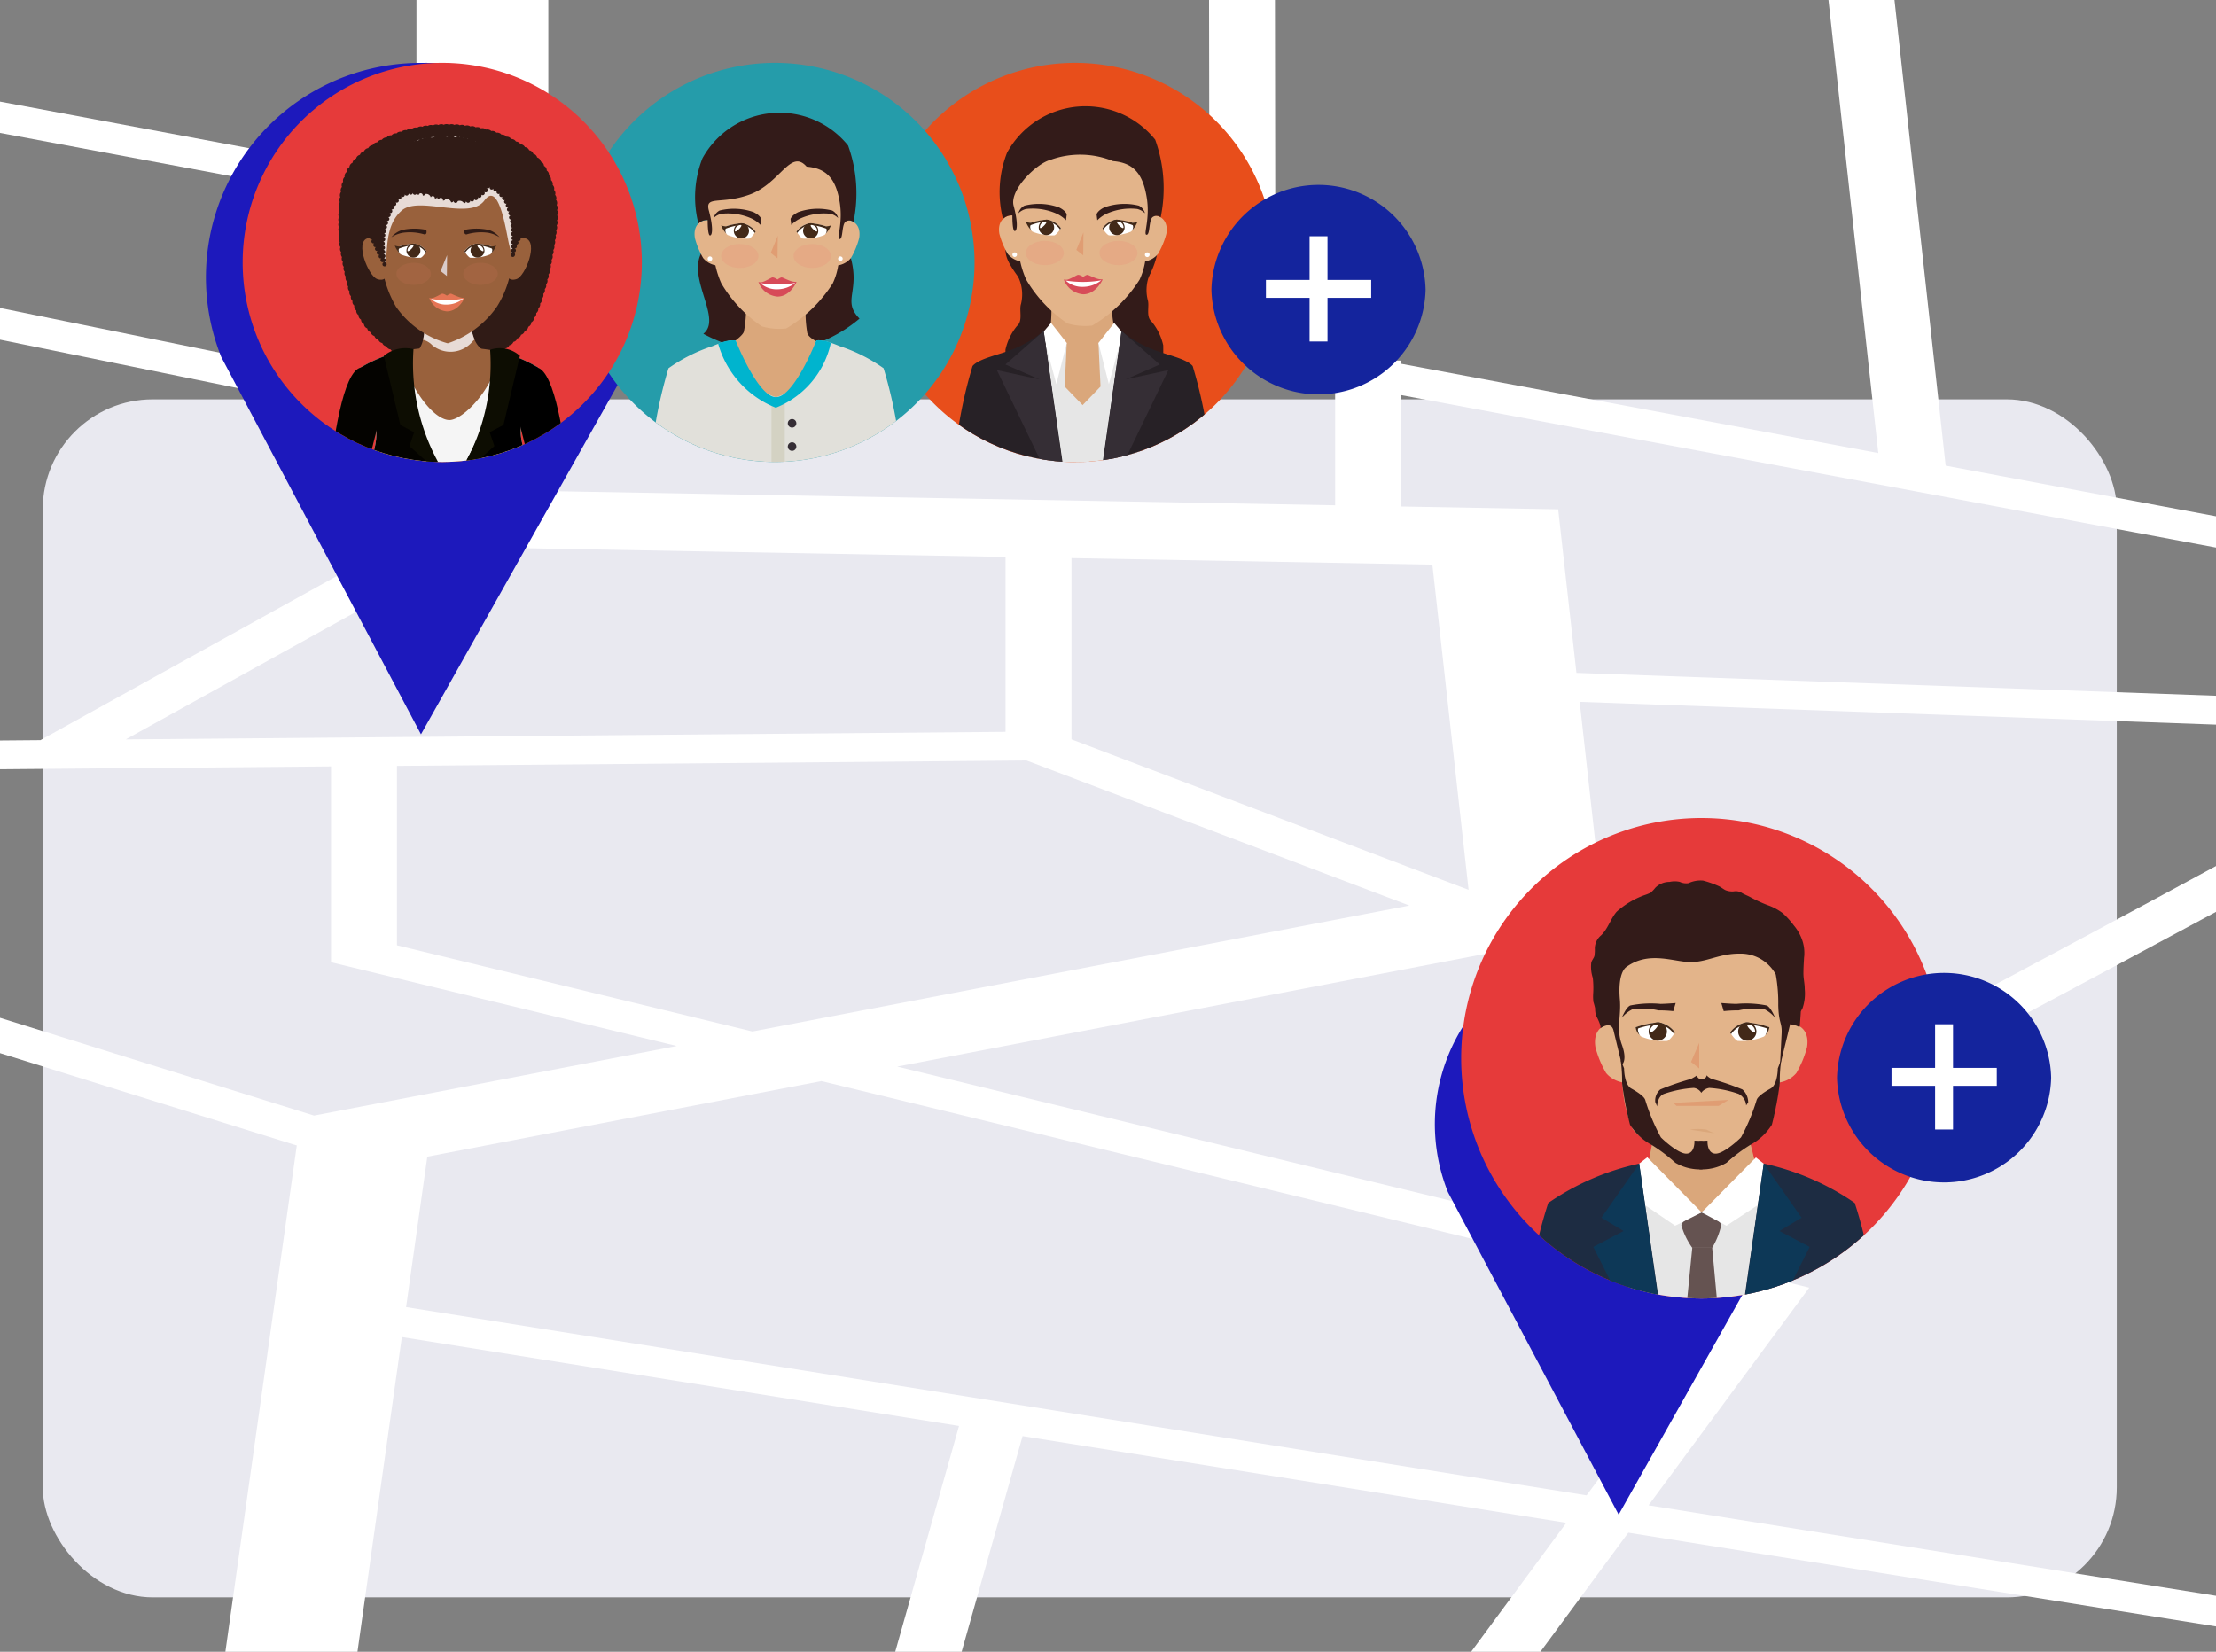 <svg xmlns="http://www.w3.org/2000/svg" xmlns:xlink="http://www.w3.org/1999/xlink" viewBox="0 0 38.838 28.953"><rect x="0" y="0" width="38.838" height="28.953" fill="#808080" stroke="none"/><defs><style>.cls-1{fill:#e84e1b;}.cls-2{fill:#259caa;}.cls-3{fill:#e63a3a;}.cls-4{isolation:isolate;}.cls-5{fill:#e9e9f0;}.cls-6{fill:#fff;}.cls-7{fill:#1d19bc;}.cls-8{clip-path:url(#clip-path);}.cls-9{fill:#331b19;}.cls-10{fill:#daa77b;}.cls-11{fill:#e3b48a;}.cls-12{fill:#e6e6e6;}.cls-13{fill:#272126;}.cls-14{fill:#352e35;}.cls-15{fill:#422918;}.cls-16{fill:#e09d73;}.cls-17{fill:#d74b58;}.cls-18{fill:#ef8275;opacity:0.2;}.cls-19{clip-path:url(#clip-path-2);}.cls-20{fill:#e1e0da;}.cls-21{fill:#d4d2c3;}.cls-22{fill:#00b4ce;}.cls-23{clip-path:url(#clip-path-3);}.cls-24{fill:#301b16;}.cls-25{fill:#99613c;}.cls-26{fill:#e7dbd6;}.cls-26,.cls-27{mix-blend-mode:multiply;}.cls-27{fill:#d9cbca;}.cls-28{fill:#e57555;}.cls-29{fill:#f08775;opacity:0.1;}.cls-30{fill:#f5f5f5;}.cls-31{fill:#040300;}.cls-32{fill:#0d0d02;}.cls-33{fill:#14249d;}.cls-34{fill:none;stroke:#14249d;stroke-miterlimit:10;stroke-width:0.4px;}.cls-35{clip-path:url(#clip-path-4);}.cls-36{fill:#655351;}.cls-37{fill:#1d2c42;}.cls-38{fill:#0d3857;}</style><clipPath id="clip-path"><path class="cls-1" d="M22.342,4.601a3.499,3.499,0,1,1-3.499-3.499A3.499,3.499,0,0,1,22.342,4.601Z"></path></clipPath><clipPath id="clip-path-2"><path class="cls-2" d="M17.08,4.601a3.498,3.498,0,1,1-3.498-3.499A3.499,3.499,0,0,1,17.08,4.601Z"></path></clipPath><clipPath id="clip-path-3"><path class="cls-3" d="M11.249,4.601A3.498,3.498,0,1,1,7.751,1.102,3.498,3.498,0,0,1,11.249,4.601Z"></path></clipPath><clipPath id="clip-path-4"><path class="cls-3" d="M34.031,18.55a4.211,4.211,0,1,1-4.211-4.211A4.211,4.211,0,0,1,34.031,18.55Z"></path></clipPath></defs><g class="cls-4"><g id="Layer_2" data-name="Layer 2"><g id="Layer_1-2" data-name="Layer 1"><rect class="cls-5" x="0.749" y="7" width="36.35" height="21" rx="1.928"></rect><path class="cls-6" d="M38.838,12.196l-11.209-.401-.32-2.867-2.755-.05V6.925L38.838,9.598V9.05L34.1,8.163,33.203,0H32.046l.873,7.942L24.555,6.376V6.321h-.298l-1.903-.356L22.345,0H21.19l.009,5.748L9.61,3.579V0H7.299V3.147L0,1.781v.549L7.299,3.695V6.885L0,5.398v.556L7.299,7.441V9.324l-6.59,3.65L0,12.98v.504l5.802-.05v3.433l6.058,1.468L5.504,19.555,0,17.841V18.46l5.198,1.618.004-.003L3.95,28.953H6.265l.778-5.516,9.765,1.558L15.69,28.953h1.164l1.068-3.78,9.53,1.52-1.668,2.26h1.214l1.54-2.087,10.3,1.643v-.537l-9.945-1.586,2.816-3.815-3.603-.874c1.252-.662,3.956-2.092,6.654-3.53,1.719-.916,3.048-1.628,4.079-2.184V15.18c-1.278.693-2.927,1.577-4.699,2.522l-6.04-1.684-.414-3.715,11.153.399ZM25.104,9.897l.635,5.701-6.96-2.638V9.783ZM9.61,4.128l13.79,2.581V8.857L9.61,8.608ZM2.203,12.961,8.284,9.593l9.339.169v3.066Zm4.754,3.609V13.425l11.034-.095,6.71,2.543L13.187,18.081Zm23.361,6.24-2.511,3.402-20.69-3.3.372-2.637,6.907-1.325Zm3.084-4.715c-2.12,1.129-4.363,2.318-6.324,3.353l-11.354-2.752,11.751-2.254Z"></path><path class="cls-7" d="M3.877,6.256l3.501,6.616,3.675-6.53A3.75,3.75,0,0,0,7.655,1.106q-.061-.002-.122-.003t-.122,0A3.759,3.759,0,0,0,3.877,6.256ZM5.668,4.883A1.776,1.776,0,0,1,7.506,3.176a1.771,1.771,0,0,1,1.792,1.75A1.776,1.776,0,0,1,7.46,6.633,1.771,1.771,0,0,1,5.668,4.883Z"></path><path class="cls-7" d="M25.377,20.897,28.369,26.55l3.14-5.58a3.204,3.204,0,0,0-2.903-4.474q-.052-.002-.104-.003c-.035-.001-.07,0-.104,0A3.212,3.212,0,0,0,25.377,20.897Zm1.53-1.173a1.553,1.553,0,1,1,1.532,1.495A1.518,1.518,0,0,1,26.908,19.724Z"></path><path class="cls-1" d="M22.342,4.601a3.499,3.499,0,1,1-3.499-3.499A3.499,3.499,0,0,1,22.342,4.601Z"></path><g class="cls-8"><path class="cls-9" d="M20.161,4.784a.713.713,0,0,0-.047.468c.038.111-.038.297.071.387a.995.995,0,0,1,.202.414,7.227,7.227,0,0,1-.075,1.134,11.912,11.912,0,0,1-1.391.396c-.212,0,.255-2.386.255-2.386Z"></path><path class="cls-9" d="M17.848,4.859a.712.712,0,0,1,.047.468c-.038.111.038.297-.071.387a.994.994,0,0,0-.202.414,7.215,7.215,0,0,0,.076,1.134,11.904,11.904,0,0,0,1.391.396c.212,0-.255-2.386-.255-2.386Z"></path><path class="cls-9" d="M17.622,4.376c.004.154.058.275.409.721a1.022,1.022,0,0,0,.966.333,1.079,1.079,0,0,0,.907-.27,1.476,1.476,0,0,0,.383-.736"></path><path class="cls-10" d="M19.633,6.053l-.004.804-.541.464-.486-.324-.243-.944a2.881,2.881,0,0,0,.067-.737c-.032-.295,1.113-.315,1.063-.009A1.67,1.67,0,0,0,19.633,6.053Z"></path><path class="cls-11" d="M20.203,3.699a5.923,5.923,0,0,1-.133.883,1.203,1.203,0,0,1-.098.321,2.479,2.479,0,0,1-.83.804,1.11,1.11,0,0,1-.433-.037,2.387,2.387,0,0,1-.723-.767,1.628,1.628,0,0,1-.105-.32,6.12,6.12,0,0,1-.132-.885,1.234,1.234,0,1,1,2.453,0Z"></path><path class="cls-11" d="M20.442,4.097a1.408,1.408,0,0,1-.148.356.378.378,0,0,1-.225.129c-.061-.006-.038-.17-.06-.226a.928.928,0,0,1-.029-.302c.005-.208.131-.289.259-.277S20.476,3.891,20.442,4.097Z"></path><path class="cls-11" d="M17.515,4.097a1.408,1.408,0,0,0,.148.356.378.378,0,0,0,.225.129c.061-.006.038-.17.06-.226a.93.93,0,0,0,.029-.302c-.005-.208-.131-.289-.259-.277S17.481,3.891,17.515,4.097Z"></path><path class="cls-9" d="M17.848,3.739a.212.212,0,0,1,.106-.134,1.047,1.047,0,0,1,.604.029c.123.059.138.123.138.123l-.013.104a.566.566,0,0,0-.154-.111,1.031,1.031,0,0,0-.546-.087A.288.288,0,0,0,17.848,3.739Z"></path><path class="cls-9" d="M20.067,3.739a.212.212,0,0,0-.106-.134,1.047,1.047,0,0,0-.604.029c-.123.059-.138.123-.138.123l.013.104a.563.563,0,0,1,.154-.111,1.032,1.032,0,0,1,.546-.087A.29.29,0,0,1,20.067,3.739Z"></path><path class="cls-9" d="M17.743,3.776s-.003.278.043.274.054-.166-.021-.443.399-.74.641-.803a1.524,1.524,0,0,1,1.101.02c.371.03.522.235.589.628s-.066.665,0,.663.033-.275.114-.315a.115.115,0,0,1,.132.01,2.513,2.513,0,0,0-.096-1.362,1.568,1.568,0,0,0-2.596.228,1.895,1.895,0,0,0-.071,1.163A.211.211,0,0,1,17.743,3.776Z"></path><polygon class="cls-12" points="19.088 8.5 19.088 7.219 18.66 6.776 18.696 6.011 17.977 6.069 17.977 8.5 19.088 8.5"></polygon><polygon class="cls-6" points="18.272 5.835 18.514 6.733 18.696 6.011 18.421 5.66 18.272 5.835"></polygon><path class="cls-13" d="M18.658,8.5V8.353l-.366-2.551a2.004,2.004,0,0,1-.499.303c-.263.113-.632.173-.748.311A8.17,8.17,0,0,0,16.702,8.5Z"></path><polygon class="cls-14" points="18.441 8.5 18.658 8.5 18.658 8.411 18.292 5.802 17.621 6.389 18.219 6.65 17.472 6.488 18.441 8.5"></polygon><polygon class="cls-12" points="18.86 8.5 19.971 8.5 19.971 6.069 19.252 6.011 19.288 6.776 18.86 7.219 18.86 8.5"></polygon><polygon class="cls-6" points="19.676 5.835 19.434 6.733 19.252 6.011 19.527 5.66 19.676 5.835"></polygon><path class="cls-13" d="M21.246,8.5a8.164,8.164,0,0,0-.343-2.084c-.116-.137-.485-.198-.748-.311a2.006,2.006,0,0,1-.499-.303L19.29,8.353V8.5Z"></path><polygon class="cls-14" points="19.507 8.5 20.476 6.488 19.729 6.65 20.326 6.389 19.656 5.802 19.29 8.411 19.29 8.5 19.507 8.5"></polygon><path class="cls-6" d="M17.824,4.465a.04.04,0,1,1-.04-.041A.04.04,0,0,1,17.824,4.465Z"></path><path class="cls-6" d="M20.148,4.465a.041.041,0,1,1-.041-.041A.04.04,0,0,1,20.148,4.465Z"></path><path class="cls-6" d="M18.014,3.923a.273.273,0,0,0,.08.137.898.898,0,0,0,.388.065C18.53,4.103,18.593,4,18.593,4a.363.363,0,0,0-.24-.148A1.344,1.344,0,0,0,18.014,3.923Z"></path><path class="cls-15" d="M18.352,3.88a1.062,1.062,0,0,0-.284.065c-.015.005-.02.05.006.094a.486.486,0,0,1-.094-.15.238.238,0,0,0,.087.016,1.073,1.073,0,0,1,.286-.054.363.363,0,0,1,.24.148.053.053,0,0,1-.015.024A.325.325,0,0,0,18.352,3.88Z"></path><path class="cls-15" d="M18.205,3.986a.135.135,0,1,0,.135-.135A.135.135,0,0,0,18.205,3.986Z"></path><path class="cls-6" d="M18.225,3.986c0,.057.16-.103.103-.103A.103.103,0,0,0,18.225,3.986Z"></path><polygon class="cls-16" points="18.985 4.476 18.864 4.381 18.989 4.073 18.985 4.476"></polygon><path class="cls-17" d="M18.984,5.159a.396.396,0,0,1-.34-.26.134.134,0,0,0,.071.001c.065-.021.151-.075.173-.081.033-.009.097.036.097.036s.056-.045.083-.036c.018.006.102.048.172.069a.352.352,0,0,0,.086.01S19.213,5.159,18.984,5.159Z"></path><path class="cls-6" d="M18.982,5.028a.429.429,0,0,1-.304-.11,1.94,1.94,0,0,0,.307.024,1.86,1.86,0,0,0,.316-.028A.514.514,0,0,1,18.982,5.028Z"></path><path class="cls-18" d="M18.645,4.435c0,.118-.149.213-.333.213s-.333-.095-.333-.213.149-.213.333-.213S18.645,4.317,18.645,4.435Z"></path><path class="cls-6" d="M19.902,3.923a.273.273,0,0,1-.08.137.898.898,0,0,1-.388.065C19.386,4.103,19.323,4,19.323,4a.363.363,0,0,1,.241-.148A1.343,1.343,0,0,1,19.902,3.923Z"></path><path class="cls-15" d="M19.563,3.88a1.062,1.062,0,0,1,.284.065c.015.005.02.05-.006.094a.486.486,0,0,0,.094-.15.237.237,0,0,1-.087.016,1.071,1.071,0,0,0-.285-.054A.363.363,0,0,0,19.323,4a.054.054,0,0,0,.016.024A.324.324,0,0,1,19.563,3.88Z"></path><path class="cls-15" d="M19.71,3.986a.135.135,0,1,1-.135-.135A.135.135,0,0,1,19.71,3.986Z"></path><path class="cls-6" d="M19.691,3.986c0,.057-.16-.103-.103-.103A.103.103,0,0,1,19.691,3.986Z"></path><path class="cls-18" d="M19.27,4.435c0,.118.149.213.333.213s.333-.095.333-.213-.149-.213-.333-.213S19.27,4.317,19.27,4.435Z"></path></g><path class="cls-2" d="M17.08,4.601a3.498,3.498,0,1,1-3.498-3.499A3.499,3.499,0,0,1,17.08,4.601Z"></path><g class="cls-19"><path class="cls-9" d="M12.284,4.449c-.223.466.375,1.143.043,1.402A2.624,2.624,0,0,0,13.636,6.17a2.516,2.516,0,0,0,1.428-.585c-.313-.319.019-.472-.16-1.09"></path><path class="cls-10" d="M14.327,5.992l-.069.897-.532.456-.478-.319-.532-.933s.316-.2.323-.288a2.121,2.121,0,0,0,.036-.433c-.031-.29,1.095-.31,1.046-.009a2.175,2.175,0,0,0,.025.46C14.155,5.916,14.327,5.992,14.327,5.992Z"></path><path class="cls-11" d="M14.822,3.782a5.785,5.785,0,0,1-.131.869,1.185,1.185,0,0,1-.096.316,2.438,2.438,0,0,1-.816.791,1.091,1.091,0,0,1-.426-.037,2.346,2.346,0,0,1-.711-.754,1.61,1.61,0,0,1-.103-.314,6.051,6.051,0,0,1-.129-.87A1.141,1.141,0,0,1,13.616,2.44,1.141,1.141,0,0,1,14.822,3.782Z"></path><path class="cls-11" d="M15.058,4.174a1.387,1.387,0,0,1-.145.35.371.371,0,0,1-.221.127c-.06-.006-.037-.167-.059-.222a.916.916,0,0,1-.029-.297c.005-.205.129-.284.255-.273S15.091,3.971,15.058,4.174Z"></path><path class="cls-11" d="M12.179,4.174a1.387,1.387,0,0,0,.145.35.372.372,0,0,0,.221.127c.06-.006.037-.167.059-.222a.917.917,0,0,0,.028-.297c-.005-.205-.129-.284-.255-.273S12.146,3.971,12.179,4.174Z"></path><path class="cls-9" d="M12.507,3.822a.209.209,0,0,1,.105-.132,1.03,1.03,0,0,1,.594.028c.121.058.136.121.136.121l-.013.103a.552.552,0,0,0-.151-.109,1.016,1.016,0,0,0-.537-.085A.285.285,0,0,0,12.507,3.822Z"></path><path class="cls-9" d="M14.689,3.822a.209.209,0,0,0-.104-.132,1.03,1.03,0,0,0-.594.028c-.121.058-.136.121-.136.121l.013.103a.555.555,0,0,1,.152-.109,1.016,1.016,0,0,1,.537-.085A.283.283,0,0,1,14.689,3.822Z"></path><path class="cls-9" d="M12.403,3.857s-.003.274.042.27.053-.163-.021-.435.208-.101.707-.279c.545-.194.723-.815,1.006-.492.365.03.514.231.579.618s-.065.654,0,.652.032-.271.112-.31a.113.113,0,0,1,.13.01,2.471,2.471,0,0,0-.094-1.34,1.543,1.543,0,0,0-2.553.224,1.863,1.863,0,0,0-.07,1.145A.208.208,0,0,1,12.403,3.857Z"></path><path class="cls-20" d="M15.823,8.505a8.037,8.037,0,0,0-.337-2.05,2.858,2.858,0,0,0-.772-.388c-.3-.129-.406-.099-.406-.099s-.144.834-.707.994c-.562-.16-.707-.994-.707-.994s-.106-.029-.406.099a2.854,2.854,0,0,0-.772.388,8.024,8.024,0,0,0-.337,2.05Z"></path><path class="cls-6" d="M12.483,4.535a.04.04,0,1,1-.04-.04A.04.04,0,0,1,12.483,4.535Z"></path><path class="cls-6" d="M14.769,4.535a.04.04,0,1,1-.04-.04A.04.04,0,0,1,14.769,4.535Z"></path><rect class="cls-21" x="13.521" y="7.036" width="0.233" height="1.103"></rect><path class="cls-14" d="M13.957,7.42a.075.075,0,1,1-.075-.075A.075.075,0,0,1,13.957,7.42Z"></path><path class="cls-14" d="M13.957,7.828a.075.075,0,1,1-.075-.075A.075.075,0,0,1,13.957,7.828Z"></path><path class="cls-22" d="M14.562,6.009a.517.517,0,0,0-.255-.042s-.389.994-.707.994-.707-.994-.707-.994a.595.595,0,0,0-.306.06,1.708,1.708,0,0,0,1.01,1.12A1.585,1.585,0,0,0,14.562,6.009Z"></path><path class="cls-6" d="M12.672,3.983a.27.27,0,0,0,.078.135.88.88,0,0,0,.382.064c.047-.021.109-.123.109-.123a.357.357,0,0,0-.236-.146A1.319,1.319,0,0,0,12.672,3.983Z"></path><path class="cls-15" d="M13.005,3.942a1.047,1.047,0,0,0-.28.064c-.015.005-.02.049.006.092a.48.48,0,0,1-.092-.147.237.237,0,0,0,.086.016,1.045,1.045,0,0,1,.281-.053.357.357,0,0,1,.236.146.053.053,0,0,1-.015.023A.32.32,0,0,0,13.005,3.942Z"></path><path class="cls-15" d="M12.861,4.046a.133.133,0,1,0,.133-.133A.132.132,0,0,0,12.861,4.046Z"></path><path class="cls-6" d="M12.88,4.046c0,.056.158-.102.102-.102A.102.102,0,0,0,12.88,4.046Z"></path><polygon class="cls-16" points="13.627 4.528 13.508 4.434 13.632 4.131 13.627 4.528"></polygon><path class="cls-17" d="M13.627,5.199a.39.39,0,0,1-.335-.256.133.133,0,0,0,.07.001c.064-.021.148-.074.17-.08.032-.009.095.036.095.036s.055-.044.081-.036c.018.005.1.047.169.068a.351.351,0,0,0,.084.01S13.852,5.199,13.627,5.199Z"></path><path class="cls-6" d="M13.624,5.071a.422.422,0,0,1-.299-.109,1.909,1.909,0,0,0,.302.024,1.822,1.822,0,0,0,.311-.028A.505.505,0,0,1,13.624,5.071Z"></path><path class="cls-18" d="M13.293,4.487c0,.116-.146.21-.327.21s-.327-.094-.327-.21.147-.21.327-.21S13.293,4.371,13.293,4.487Z"></path><path class="cls-6" d="M14.529,3.983a.266.266,0,0,1-.078.135.881.881,0,0,1-.382.064c-.048-.021-.109-.123-.109-.123a.357.357,0,0,1,.236-.146A1.322,1.322,0,0,1,14.529,3.983Z"></path><path class="cls-15" d="M14.197,3.942a1.05,1.05,0,0,1,.28.064c.015.005.019.049-.006.092a.482.482,0,0,0,.092-.147.237.237,0,0,1-.086.016,1.044,1.044,0,0,0-.281-.053.357.357,0,0,0-.236.146.054.054,0,0,0,.015.023A.32.32,0,0,1,14.197,3.942Z"></path><path class="cls-15" d="M14.341,4.046a.133.133,0,1,1-.133-.133A.133.133,0,0,1,14.341,4.046Z"></path><path class="cls-6" d="M14.322,4.046c0,.056-.158-.102-.102-.102A.102.102,0,0,1,14.322,4.046Z"></path><path class="cls-18" d="M13.908,4.487c0,.116.147.21.327.21s.327-.094.327-.21-.147-.21-.327-.21S13.908,4.371,13.908,4.487Z"></path></g><path class="cls-3" d="M11.249,4.601A3.498,3.498,0,1,1,7.751,1.102,3.498,3.498,0,0,1,11.249,4.601Z"></path><g class="cls-23"><polygon class="cls-24" points="5.948 4.289 5.948 4.289 5.948 4.289 5.948 4.289"></polygon><path class="cls-24" d="M9.765,3.773a.074.074,0,0,0,.012-.045.085.085,0,0,0-.014-.045.086.086,0,0,0,.01-.046.083.083,0,0,0-.017-.044.078.078,0,0,0,.008-.046.084.084,0,0,0-.019-.044.079.079,0,0,0,.005-.046.085.085,0,0,0-.021-.042A.083.083,0,0,0,9.71,3.328a.08.08,0,0,0,.001-.046.095.095,0,0,0-.025-.04.082.082,0,0,0-.003-.047.093.093,0,0,0-.027-.039A.084.084,0,0,0,9.65,3.109a.091.091,0,0,0-.029-.037.082.082,0,0,0-.007-.046A.087.087,0,0,0,9.582,2.99.082.082,0,0,0,9.57,2.942a.081.081,0,0,0-.036-.034.083.083,0,0,0-.017-.047.086.086,0,0,0-.04-.03.085.085,0,0,0-.02-.044A.101.101,0,0,0,9.414,2.76.085.085,0,0,0,9.39,2.718.092.092,0,0,0,9.346,2.695a.09.09,0,0,0-.026-.04.095.095,0,0,0-.045-.021.086.086,0,0,0-.029-.038A.091.091,0,0,0,9.2,2.579a.084.084,0,0,0-.032-.036.09.09,0,0,0-.046-.015.082.082,0,0,0-.034-.034h.001a.111.111,0,0,0-.047-.014.089.089,0,0,0-.035-.033.107.107,0,0,0-.048-.011.092.092,0,0,0-.036-.031.104.104,0,0,0-.048-.009.089.089,0,0,0-.037-.029.097.097,0,0,0-.049-.007.079.079,0,0,0-.039-.028A.094.094,0,0,0,8.7,2.326a.093.093,0,0,0-.041-.026A.094.094,0,0,0,8.61,2.297a.092.092,0,0,0-.042-.024A.089.089,0,0,0,8.52,2.272a.09.09,0,0,0-.042-.023.094.094,0,0,0-.049.001.091.091,0,0,0-.044-.021.101.101,0,0,0-.048.003.104.104,0,0,0-.045-.02h.001a.093.093,0,0,0-.049.005.096.096,0,0,0-.093-.012.09.09,0,0,0-.045-.017.099.099,0,0,0-.048.008A.093.093,0,0,0,8.012,2.18a.1.1,0,0,0-.048.01.093.093,0,0,0-.046-.014.091.091,0,0,0-.047.011.091.091,0,0,0-.046-.012.095.095,0,0,0-.047.012.094.094,0,0,0-.094.004.099.099,0,0,0-.048-.009.097.097,0,0,0-.046.016.09.09,0,0,0-.048-.007.091.091,0,0,0-.045.017.09.09,0,0,0-.048-.005.08.08,0,0,0-.044.019.09.09,0,0,0-.048-.004.094.094,0,0,0-.044.021.105.105,0,0,0-.049-.002.088.088,0,0,0-.043.022A.096.096,0,0,0,7.17,2.258a.092.092,0,0,0-.042.024.092.092,0,0,0-.048.002.087.087,0,0,0-.042.025.103.103,0,0,0-.048.003.085.085,0,0,0-.04.027.092.092,0,0,0-.048.005.091.091,0,0,0-.039.028.101.101,0,0,0-.048.007.086.086,0,0,0-.037.03.095.095,0,0,0-.048.01.09.09,0,0,0-.036.031.099.099,0,0,0-.083.045.094.094,0,0,0-.046.014.084.084,0,0,0-.034.034.108.108,0,0,0-.046.017.094.094,0,0,0-.031.036.094.094,0,0,0-.075.057.091.091,0,0,0-.071.061.098.098,0,0,0-.044.024.086.086,0,0,0-.023.042.09.09,0,0,0-.042.028.08.08,0,0,0-.02.045.083.083,0,0,0-.039.031.081.081,0,0,0-.016.046.083.083,0,0,0-.035.034.08.08,0,0,0-.011.049.085.085,0,0,0-.032.039.084.084,0,0,0-.005.049.085.085,0,0,0-.026.038.086.086,0,0,0-.001.048A.089.089,0,0,0,5.99,3.23a.076.076,0,0,0,.003.047A.079.079,0,0,0,5.972,3.32a.086.086,0,0,0,.004.046.08.08,0,0,0-.018.043.078.078,0,0,0,.006.046.08.08,0,0,0-.008.088.079.079,0,0,0-.016.043.084.084,0,0,0,.01.045.077.077,0,0,0-.015.043.073.073,0,0,0,.011.044.083.083,0,0,0-.015.044.081.081,0,0,0,.012.044.09.09,0,0,0-.013.044.081.081,0,0,0,.013.044.08.08,0,0,0-.013.044.085.085,0,0,0,.013.044.074.074,0,0,0-.012.044.079.079,0,0,0,.014.043.083.083,0,0,0-.01.045.071.071,0,0,0,.015.043A.076.076,0,0,0,5.94,4.2a.083.083,0,0,0,.015.044.086.086,0,0,0-.007.045.082.082,0,0,0,.018.044.087.087,0,0,0-.006.046V4.379a.092.092,0,0,0,.019.041.082.082,0,0,0-.004.045.087.087,0,0,0,.019.041.082.082,0,0,0,.016.085.084.084,0,0,0-.005.045.082.082,0,0,0,.021.041.084.084,0,0,0-.005.045.095.095,0,0,0,.021.041.083.083,0,0,0,.019.086.074.074,0,0,0-.003.045.082.082,0,0,0,.022.04.08.08,0,0,0-.001.046.085.085,0,0,0,.023.04.085.085,0,0,0-.001.046.086.086,0,0,0,.025.04.079.079,0,0,0,0,.046.082.082,0,0,0,.025.039.078.078,0,0,0,.002.046.083.083,0,0,0,.026.039.082.082,0,0,0,.003.046V5.319a.094.094,0,0,0,.028.038.083.083,0,0,0,.005.047.085.085,0,0,0,.029.037.088.088,0,0,0,.04.082.086.086,0,0,0,.009.046h.001a.089.089,0,0,0,.034.034.085.085,0,0,0,.051.078.079.079,0,0,0,.017.046.086.086,0,0,0,.041.029.083.083,0,0,0,.02.043.102.102,0,0,0,.041.026.082.082,0,0,0,.023.041A.09.09,0,0,0,6.562,5.89a.103.103,0,0,0,.025.04.097.097,0,0,0,.043.022.088.088,0,0,0,.026.04.086.086,0,0,0,.044.021.084.084,0,0,0,.027.038.103.103,0,0,0,.045.02.092.092,0,0,0,.075.054.085.085,0,0,0,.031.035.09.09,0,0,0,.045.015.095.095,0,0,0,.033.035.091.091,0,0,0,.047.013.081.081,0,0,0,.034.034A.096.096,0,0,0,7.084,6.27a.09.09,0,0,0,.035.032.096.096,0,0,0,.048.009.086.086,0,0,0,.037.031A.093.093,0,0,0,7.253,6.35a.093.093,0,0,0,.038.029.101.101,0,0,0,.048.006.092.092,0,0,0,.04.027.096.096,0,0,0,.049.004.097.097,0,0,0,.041.026.096.096,0,0,0,.049.002.082.082,0,0,0,.043.023.093.093,0,0,0,.049,0,.097.097,0,0,0,.045.022.098.098,0,0,0,.05-.004.1.1,0,0,0,.045.019.092.092,0,0,0,.051-.008.092.092,0,0,0,.05.016H7.854a.099.099,0,0,0,.05-.014.105.105,0,0,0,.052.009.099.099,0,0,0,.047-.02.098.098,0,0,0,.05.004.099.099,0,0,0,.044-.022.098.098,0,0,0,.05,0A.093.093,0,0,0,8.19,6.443.095.095,0,0,0,8.239,6.44a.091.091,0,0,0,.041-.027A.095.095,0,0,0,8.368,6.38a.095.095,0,0,0,.048-.008.096.096,0,0,0,.037-.029.093.093,0,0,0,.048-.01.098.098,0,0,0,.036-.032A.093.093,0,0,0,8.62,6.258a.093.093,0,0,0,.046-.013A.09.09,0,0,0,8.7,6.21a.086.086,0,0,0,.046-.015A.093.093,0,0,0,8.778,6.16a.095.095,0,0,0,.045-.016.092.092,0,0,0,.03-.036A.1.1,0,0,0,8.898,6.09a.091.091,0,0,0,.029-.038.095.095,0,0,0,.044-.02.096.096,0,0,0,.027-.039A.094.094,0,0,0,9.04,5.972a.084.084,0,0,0,.025-.04.09.09,0,0,0,.043-.023.087.087,0,0,0,.024-.041.096.096,0,0,0,.041-.024.081.081,0,0,0,.022-.041.101.101,0,0,0,.041-.026H9.235l.002-.002.001-.001a.088.088,0,0,0,.021-.046.086.086,0,0,0,.039-.032A.081.081,0,0,0,9.312,5.65a.093.093,0,0,0,.036-.034.087.087,0,0,0,.01-.046.086.086,0,0,0,.033-.036.082.082,0,0,0,.007-.046.088.088,0,0,0,.03-.037.08.08,0,0,0,.006-.046.081.081,0,0,0,.028-.038.072.072,0,0,0,.004-.046.086.086,0,0,0,.027-.038.087.087,0,0,0,.003-.046.098.098,0,0,0,.025-.039.087.087,0,0,0,.001-.046.082.082,0,0,0,.025-.04.084.084,0,0,0,.001-.045.096.096,0,0,0,.024-.04A.087.087,0,0,0,9.57,4.984a.088.088,0,0,0,.024-.04.085.085,0,0,0-.002-.046.081.081,0,0,0,.023-.04.078.078,0,0,0-.003-.046.073.073,0,0,0,.022-.04.078.078,0,0,0-.003-.046.084.084,0,0,0,.022-.041.081.081,0,0,0-.004-.045.077.077,0,0,0,.021-.04.086.086,0,0,0-.004-.046.083.083,0,0,0,.02-.04.084.084,0,0,0-.005-.045.085.085,0,0,0,.02-.041.082.082,0,0,0-.004-.045.083.083,0,0,0,.014-.086.084.084,0,0,0,.019-.041.083.083,0,0,0-.006-.045.087.087,0,0,0,.019-.041.092.092,0,0,0-.006-.045.09.09,0,0,0,.017-.042A.075.075,0,0,0,9.747,4.04a.087.087,0,0,0,.017-.042.079.079,0,0,0-.008-.046.083.083,0,0,0,.016-.043V3.908a.085.085,0,0,0-.01-.045.085.085,0,0,0,.015-.045A.084.084,0,0,0,9.765,3.773Z"></path><path class="cls-25" d="M6.426,8.434a.548.548,0,0,0,.023.062H7.92V6.093c-.075-.001-.127,0-.141,0a3.415,3.415,0,0,0-.788.072,2.553,2.553,0,0,0-.669.277A3.94,3.94,0,0,1,6.591,7.51C6.64,7.866,6.383,8.287,6.426,8.434Z"></path><path class="cls-25" d="M9.291,8.495a.668.668,0,0,0,.026-.071c.043-.146-.22-.595-.189-.915a2.558,2.558,0,0,1,.303-1.067,2.549,2.549,0,0,0-.669-.277,3.414,3.414,0,0,0-.788-.072c-.014,0-.066-.002-.141,0V8.495Z"></path><path class="cls-25" d="M6.706,4.423s.043-.325-.26-.247c-.233.06.011.663.165.716.132.045.16-.048.16-.048Z"></path><path class="cls-25" d="M8.952,4.422s-.047-.325.257-.244c.234.063-.002.663-.155.714-.131.043-.16-.051-.16-.051Z"></path><path class="cls-25" d="M7.853,6.728a5.145,5.145,0,0,0,.587-.609C8.222,5.956,8.235,5.5,8.235,5.5l-.787-.056s.05.655-.183.737C7.248,6.186,7.853,6.728,7.853,6.728Z"></path><path class="cls-26" d="M7.415,5.957a.327.327,0,0,1,.16.093.503.503,0,0,0,.714-.073c.009-.009.018-.017.028-.024A1.212,1.212,0,0,1,8.235,5.5l-.787-.056A1.921,1.921,0,0,1,7.415,5.957Z"></path><path class="cls-25" d="M8.98,4.499a1.775,1.775,0,0,1-.271.877,1.704,1.704,0,0,1-.862.642,1.638,1.638,0,0,1-.907-.642,1.952,1.952,0,0,1-.26-.877,2.645,2.645,0,0,1-.064-.665c0-.804.291-1.385,1.135-1.385A1.196,1.196,0,0,1,9.04,3.78,2.794,2.794,0,0,1,8.98,4.499Z"></path><path class="cls-26" d="M7.044,3.688c.304-.26,1.19.18,1.447-.175.235-.323.357.4.42.72.017.086.045.177.069.266a1.064,1.064,0,0,0,.062-.334c.056-.421.088.067.08-.386a1.256,1.256,0,0,0-1.35-1.385c-.901,0-1.237.636-1.237,1.44,0,.376.148.447.204.798C6.815,4.469,6.716,3.969,7.044,3.688Z"></path><path class="cls-25" d="M6.364,8.495c.129-.54.275-1.101.275-1.101s.117-1.055-.317-.951c-.314.075-.48,1.274-.568,2.053Z"></path><path class="cls-25" d="M9.373,8.495h.61c-.088-.779-.254-1.978-.568-2.053-.434-.104-.317.951-.317.951S9.244,7.955,9.373,8.495Z"></path><path class="cls-24" d="M6.86,4.158a.568.568,0,0,1,.193-.077.883.883,0,0,1,.386.028c.015,0,.037-.004.037-.045s-.018-.04-.033-.04a1,1,0,0,0-.394.007A.394.394,0,0,0,6.86,4.158Z"></path><path class="cls-6" d="M6.95,4.335a.247.247,0,0,0,.072.124.813.813,0,0,0,.353.059c.044-.019.101-.114.101-.114a.33.33,0,0,0-.219-.134A1.218,1.218,0,0,0,6.95,4.335Z"></path><path class="cls-15" d="M7.257,4.297a.97.97,0,0,0-.258.059c-.014.004-.018.046.005.085a.441.441,0,0,1-.085-.136.217.217,0,0,0,.079.015.968.968,0,0,1,.259-.049.33.33,0,0,1,.219.134.049.049,0,0,1-.014.022A.295.295,0,0,0,7.257,4.297Z"></path><path class="cls-15" d="M7.124,4.393a.122.122,0,1,0,.122-.122A.122.122,0,0,0,7.124,4.393Z"></path><path class="cls-6" d="M7.142,4.393c0,.052.145-.094.094-.094A.094.094,0,0,0,7.142,4.393Z"></path><polygon class="cls-27" points="7.832 4.838 7.722 4.751 7.836 4.472 7.832 4.838"></polygon><path class="cls-28" d="M7.832,5.458a.36.36,0,0,1-.309-.236.122.122,0,0,0,.065.001c.059-.019.137-.068.157-.073.03-.008.088.033.088.033s.051-.041.075-.033c.016.005.092.043.156.063a.321.321,0,0,0,.078.009S8.04,5.458,7.832,5.458Z"></path><path class="cls-6" d="M7.829,5.339a.39.39,0,0,1-.276-.1,1.767,1.767,0,0,0,.279.022,1.683,1.683,0,0,0,.287-.026A.466.466,0,0,1,7.829,5.339Z"></path><path class="cls-29" d="M7.552,4.8c0,.107-.135.194-.302.194S6.948,4.907,6.948,4.8s.135-.194.302-.194S7.552,4.693,7.552,4.8Z"></path><path class="cls-24" d="M8.755,4.158a.568.568,0,0,0-.193-.077.883.883,0,0,0-.386.028c-.015,0-.037-.004-.037-.045s.018-.04.033-.04a1,1,0,0,1,.395.007A.393.393,0,0,1,8.755,4.158Z"></path><path class="cls-6" d="M8.665,4.335a.248.248,0,0,1-.072.124.814.814,0,0,1-.353.059c-.044-.019-.101-.114-.101-.114a.33.33,0,0,1,.218-.134A1.221,1.221,0,0,1,8.665,4.335Z"></path><path class="cls-15" d="M8.358,4.297a.971.971,0,0,1,.258.059c.014.004.018.046-.005.085a.444.444,0,0,0,.085-.136.217.217,0,0,1-.079.015.968.968,0,0,0-.259-.049.33.33,0,0,0-.218.134.048.048,0,0,0,.014.022A.295.295,0,0,1,8.358,4.297Z"></path><path class="cls-15" d="M8.491,4.393a.122.122,0,1,1-.122-.122A.122.122,0,0,1,8.491,4.393Z"></path><path class="cls-6" d="M8.473,4.393c0,.052-.146-.094-.094-.094A.094.094,0,0,1,8.473,4.393Z"></path><path class="cls-29" d="M8.12,4.8c0,.107.135.194.302.194s.302-.087.302-.194-.135-.194-.302-.194S8.12,4.693,8.12,4.8Z"></path><polygon class="cls-24" points="9.207 3.917 9.207 3.916 9.207 3.916 9.207 3.917"></polygon><path class="cls-24" d="M9.176,3.878A.037.037,0,0,0,9.21,3.841a.037.037,0,0,0-.035-.037A.036.036,0,0,0,9.21,3.768a.037.037,0,0,0-.035-.036.036.036,0,0,0-.005-.072.036.036,0,0,0-.007-.072.037.037,0,0,0,.029-.041.036.036,0,0,0-.039-.032A.037.037,0,0,0,9.18,3.472a.036.036,0,0,0-.04-.029.037.037,0,0,0,.025-.043.036.036,0,0,0-.041-.029.036.036,0,0,0-.019-.07.037.037,0,0,0-.023-.07.036.036,0,0,0-.026-.068.037.037,0,0,0-.03-.067.037.037,0,0,0,.014-.048.037.037,0,0,0-.047-.017.036.036,0,0,0-.038-.062.036.036,0,0,0-.04-.061A.037.037,0,0,0,8.869,2.85a.036.036,0,0,0-.048-.055.037.037,0,0,0-.051-.052.037.037,0,0,0-.004-.05.036.036,0,0,0-.05.001.037.037,0,0,0-.007-.05.038.038,0,0,0-.051.004.036.036,0,0,0-.06-.041.037.037,0,0,0-.014-.048.036.036,0,0,0-.049.011.036.036,0,0,0-.016-.048.037.037,0,0,0-.048.014.037.037,0,0,0-.019-.047.036.036,0,0,0-.048.017.037.037,0,0,0-.022-.045.036.036,0,0,0-.046.019.037.037,0,0,0-.07-.023.036.036,0,0,0-.026-.043.036.036,0,0,0-.044.024.037.037,0,0,0-.072-.016.036.036,0,0,0-.03-.04.037.037,0,0,0-.042.028A.037.037,0,0,0,8.02,2.373a.037.037,0,0,1-.074-.007.035.035,0,0,0-.039.031A.037.037,0,0,0,7.872,2.36a.037.037,0,0,1-.074-.002.037.037,0,0,0-.037.033.037.037,0,0,0-.073.003.036.036,0,0,0-.039-.032.036.036,0,0,0-.034.037A.089.089,0,0,1,7.501,2.38a.037.037,0,0,0-.031.04.036.036,0,0,0-.042-.025.038.038,0,0,1-.073.018.037.037,0,0,1-.071.023V2.434a.038.038,0,0,0-.024.045.036.036,0,0,0-.067.027.037.037,0,0,0-.048-.016.038.038,0,0,0-.019.047.036.036,0,0,0-.048-.013.037.037,0,0,0-.016.048.036.036,0,0,0-.049-.01.037.037,0,0,0-.013.048.037.037,0,0,0-.05-.007.038.038,0,0,0-.01.049.036.036,0,0,0-.056.046.037.037,0,0,0-.056.048.036.036,0,0,0-.05.001.037.037,0,0,0-.002.05.036.036,0,0,0-.05.004.036.036,0,0,0,.001.05.037.037,0,0,0-.046.057.036.036,0,0,0-.043.059.037.037,0,0,0-.048.013.036.036,0,0,0,.009.048.037.037,0,0,0-.048.015.036.036,0,0,0,.012.049.037.037,0,0,0-.033.065.036.036,0,0,0-.046.02.037.037,0,0,0,.017.047.037.037,0,0,0-.026.069.036.036,0,0,0-.044.024.037.037,0,0,0,.022.045.037.037,0,0,0-.043.026.037.037,0,0,0,.024.045.037.037,0,0,0-.042.028.037.037,0,0,0,.026.043.037.037,0,0,0-.04.03.036.036,0,0,0,.028.042.037.037,0,0,0-.04.032.037.037,0,0,0,.029.04.037.037,0,0,0-.006.073.036.036,0,0,0-.036.034.036.036,0,0,0,.032.038.037.037,0,0,0,0,.073.037.037,0,0,0,.004.073l.01-.002a.037.037,0,0,0,.034.065.036.036,0,0,0-.015.048.037.037,0,0,0,.046.018.036.036,0,0,0,.032.065.037.037,0,0,0,.032.066.037.037,0,0,0-.015.048.037.037,0,0,0,.046.018.037.037,0,0,0,.032.066.036.036,0,0,0-.015.048.036.036,0,0,0,.046.018.036.036,0,0,0,.032.065A.037.037,0,0,0,6.64,4.51a.036.036,0,0,0,.047.017.037.037,0,0,0-.015.048.036.036,0,0,0,.033.021l.01-.002.007.001.002.004-.011.007a.037.037,0,0,0-.01.026.036.036,0,0,0,.037.037.036.036,0,0,0,.026-.01.036.036,0,0,0,0-.052.036.036,0,0,0-.033-.009l0,0a.036.036,0,0,0,.03-.042.037.037,0,0,0-.038-.031.036.036,0,0,0,.03-.039.037.037,0,0,0-.037-.034.036.036,0,0,0-.004-.072.037.037,0,0,0,.034-.037A.036.036,0,0,0,6.71,4.306v0a.037.037,0,0,0,.005-.073.037.037,0,0,0,.037-.034A.036.036,0,0,0,6.719,4.16a.037.037,0,0,0,.01-.072.037.037,0,0,0,.039-.031.036.036,0,0,0-.028-.042.036.036,0,0,0,.042-.028.037.037,0,0,0-.025-.043A.036.036,0,0,0,6.8,3.917a.037.037,0,0,0-.023-.044.036.036,0,0,0,.022-.069.037.037,0,0,0,.046-.021.038.038,0,0,0-.018-.047.037.037,0,0,0,.032-.066.037.037,0,0,0,.034-.064A.036.036,0,0,0,6.94,3.593a.036.036,0,0,0-.009-.048.036.036,0,0,0,.045-.057.037.037,0,0,0,.047-.002A.036.036,0,0,0,7.03,3.44a.037.037,0,0,0,.045.008.037.037,0,0,0,.018-.043.036.036,0,0,0,.069-.02.037.037,0,0,0,.039.027.036.036,0,0,0,.034-.035.036.036,0,0,0,.072.002.037.037,0,0,0,.032.038.035.035,0,0,1,.07.011.037.037,0,0,0,.043-.027.081.081,0,0,1,.098.059.037.037,0,0,1,.071.018.037.037,0,0,0,.044-.025A.036.036,0,0,0,7.69,3.496a.037.037,0,0,1,.072.018.036.036,0,0,0,.044-.027V3.487h0l0,.001a.086.086,0,0,1,.101.058.036.036,0,0,0,.043-.029.036.036,0,0,0,.032.04.037.037,0,0,0,.04-.031.087.087,0,0,1,.11.037h.001a.037.037,0,0,0,.035-.038.037.037,0,0,0,.043.029.036.036,0,0,0,.03-.041A.037.037,0,0,0,8.31,3.489a.036.036,0,0,0,.049.015.037.037,0,0,0,.016-.049.037.037,0,0,0,.059-.044.036.036,0,0,0,.051-.053A.037.037,0,1,0,8.527,3.3l-.001-.001.001-.002a.036.036,0,0,0,.02.006.034.034,0,0,0,.026-.011.038.038,0,0,0,.009-.016l.001,0a.036.036,0,0,0,.021.045.037.037,0,0,0,.044-.015.038.038,0,0,0,.016.044.037.037,0,0,0,.045-.006.036.036,0,0,0,.055.046.036.036,0,0,0,.047.055.037.037,0,0,0-.006.048.038.038,0,0,0,.046.013.036.036,0,0,0-.012.046.036.036,0,0,0,.044.018.036.036,0,0,0-.016.045.037.037,0,0,0,.043.022.036.036,0,0,0,.023.069.037.037,0,0,0,.017.071.036.036,0,0,0,.015.071.037.037,0,0,0,.011.072.036.036,0,0,0-.029.04.036.036,0,0,0,.037.032.037.037,0,0,0,.006.073.036.036,0,0,0,.003.072.037.037,0,0,0,.001.073.036.036,0,0,0-.001.072A.038.038,0,0,0,8.96,4.32a.037.037,0,0,0,.027.037l-.004.002a.036.036,0,0,0-.026.033.034.034,0,0,0,.02.035.039.039,0,0,0-.022.024l-.004.013a.037.037,0,0,0,.033.04.036.036,0,0,0,.039-.026l.004-.01a.038.038,0,0,0-.02-.039l.007-.004a.036.036,0,0,0,.004-.069.038.038,0,0,0,.04-.026H9.057a.035.035,0,0,0-.017-.043.036.036,0,0,0,.03-.065.036.036,0,0,0,.036-.063.038.038,0,0,0,.048-.017.037.037,0,0,0-.015-.048.037.037,0,0,0,.044-.026.036.036,0,0,0-.023-.045.037.037,0,0,0,.04-.031A.037.037,0,0,0,9.172,3.95a.036.036,0,0,0,.036-.034A.036.036,0,0,0,9.176,3.878Z"></path><path class="cls-30" d="M6.426,8.434a.548.548,0,0,0,.023.062H9.291a.668.668,0,0,0,.026-.071c.043-.146-.22-.595-.189-.915a2.558,2.558,0,0,1,.303-1.067,2.549,2.549,0,0,0-.669-.277c-.102.667-.657,1.197-.885,1.197s-.621-.398-.885-1.197a2.553,2.553,0,0,0-.669.277A3.94,3.94,0,0,1,6.591,7.51C6.64,7.866,6.383,8.287,6.426,8.434Z"></path><path class="cls-31" d="M6.426,8.434a.548.548,0,0,0,.023.062H7.92V8.484a5.036,5.036,0,0,1-.929-2.319,2.553,2.553,0,0,0-.669.277A3.94,3.94,0,0,1,6.591,7.51C6.64,7.866,6.383,8.287,6.426,8.434Z"></path><path d="M9.291,8.495a.668.668,0,0,0,.026-.071c.043-.146-.22-.595-.189-.915a2.558,2.558,0,0,1,.303-1.067,2.549,2.549,0,0,0-.669-.277A4.93,4.93,0,0,1,7.92,8.484v.011Z"></path><path class="cls-32" d="M8.582,7.577l.242-.128.288-1.212a.527.527,0,0,0-.522-.106,3.583,3.583,0,0,1-.67,2.352l.745-.664Z"></path><path class="cls-32" d="M7.259,7.577l-.242-.128L6.728,6.237A.593.593,0,0,1,7.247,6.12,3.621,3.621,0,0,0,7.92,8.484L7.176,7.82Z"></path><path class="cls-31" d="M6.364,8.495c.129-.54.275-1.101.275-1.101s.117-1.055-.317-.951c-.314.075-.48,1.274-.568,2.053Z"></path><path d="M9.373,8.495h.61c-.088-.779-.254-1.978-.568-2.053-.434-.104-.317.951-.317.951S9.244,7.955,9.373,8.495Z"></path></g><path class="cls-33" d="M24.785,5.077a1.677,1.677,0,0,1-3.353,0A1.677,1.677,0,0,1,24.785,5.077Z"></path><path class="cls-34" d="M24.785,5.077a1.677,1.677,0,0,1-3.353,0A1.677,1.677,0,0,1,24.785,5.077Z"></path><rect class="cls-6" x="22.952" y="4.141" width="0.314" height="1.845"></rect><rect class="cls-6" x="22.952" y="4.141" width="0.314" height="1.845" transform="translate(28.173 -18.045) rotate(90)"></rect><path class="cls-3" d="M34.031,18.55a4.211,4.211,0,1,1-4.211-4.211A4.211,4.211,0,0,1,34.031,18.55Z"></path><g class="cls-35"><polygon class="cls-10" points="30.874 20.835 29.839 21.325 28.804 20.835 28.986 19.889 30.64 19.889 30.874 20.835"></polygon><path class="cls-11" d="M31.367,17.852a7.427,7.427,0,0,1-.168,1.119c-.057.07-.048.557-.197.796-.122.197-.429.32-.712.613a.996.996,0,0,1-.929,0c-.167-.188-.623-.406-.748-.593a2.336,2.336,0,0,1-.177-.774,7.52,7.52,0,0,1-.176-1.162,1.563,1.563,0,1,1,3.108,0Z"></path><path class="cls-11" d="M31.67,18.357a1.79,1.79,0,0,1-.187.452.48.48,0,0,1-.285.163c-.077-.007-.048-.216-.076-.287a1.181,1.181,0,0,1-.036-.383c.006-.264.166-.366.328-.351S31.713,18.096,31.67,18.357Z"></path><path class="cls-11" d="M27.962,18.357a1.79,1.79,0,0,0,.187.452.48.48,0,0,0,.285.163c.077-.007.048-.216.076-.287a1.184,1.184,0,0,0,.036-.383c-.006-.264-.166-.366-.328-.351S27.92,18.096,27.962,18.357Z"></path><path class="cls-9" d="M28.425,17.84s.075-.192.151-.216a1.852,1.852,0,0,1,.53-.027c.103-.002.262-.015.262-.015l-.042.142a2.306,2.306,0,0,0-.262-.013,1.163,1.163,0,0,0-.458-.017A.567.567,0,0,0,28.425,17.84Z"></path><path class="cls-9" d="M31.11,17.84s-.075-.192-.151-.216a1.851,1.851,0,0,0-.529-.027c-.103-.002-.262-.015-.262-.015l.042.142a2.31,2.31,0,0,1,.262-.013,1.163,1.163,0,0,1,.458-.017A.567.567,0,0,1,31.11,17.84Z"></path><path class="cls-9" d="M28.279,18.063l.146.602s.103-.07,0-.354-.008-.489-.035-.797c-.028-.325.033-.505.114-.564.392-.285.821-.091,1.115-.086s.513-.151.87-.148a.698.698,0,0,1,.633.365,2.772,2.772,0,0,1,.044.541c.009.327.068.297.059.491l-.029.576.179-.738.167.043s.136-1.401-.121-1.726a2.519,2.519,0,0,0-1.779-.727,2.109,2.109,0,0,0-1.611.975,2.337,2.337,0,0,0-.052,1.023c.006.069.005.125.075.157.033.015.088.03.102-.013.008-.026-.034-.087-.043-.112a.458.458,0,0,1-.031-.137,1.032,1.032,0,0,1,.009-.296.56.56,0,0,1,.14-.23,2.703,2.703,0,0,1,.33-.343.723.723,0,0,1,.417-.135,4.048,4.048,0,0,0,.633.019,2.071,2.071,0,0,1,.365-.036c.11.001.221.016.331.012a1.22,1.22,0,0,1,.532.061.659.659,0,0,1,.386.351.914.914,0,0,1,.051.431,1.813,1.813,0,0,0,.016.428,1.913,1.913,0,0,1,.065.273c.029-.052.135.019.181.034a.438.438,0,0,1,.053-.329.798.798,0,0,0,.039-.338c0-.097-.023-.179-.023-.274s.006-.181.011-.274a.686.686,0,0,0-.023-.28.806.806,0,0,0-.155-.285,1.498,1.498,0,0,0-.194-.215.97.97,0,0,0-.274-.145,2.568,2.568,0,0,1-.295-.137c-.048-.026-.099-.045-.144-.071a.201.201,0,0,0-.147-.03.314.314,0,0,1-.144-.021c-.046-.022-.082-.057-.13-.076a1.752,1.752,0,0,0-.263-.092.501.501,0,0,0-.256.045.262.262,0,0,1-.154-.023.413.413,0,0,0-.178.001.345.345,0,0,0-.249.102.639.639,0,0,1-.084.088,1.045,1.045,0,0,1-.116.045,1.502,1.502,0,0,0-.479.288c-.109.128-.152.302-.275.416a.304.304,0,0,0-.107.224.691.691,0,0,1-.007.136c-.013.041-.044.072-.055.115a.631.631,0,0,0,.027.268,1.625,1.625,0,0,1,.006.285.767.767,0,0,0,.005.138,1.122,1.122,0,0,1,.03.113.37.37,0,0,0,.017.125c.013.028.105.198.069.226C28.043,18.03,28.234,17.881,28.279,18.063Z"></path><polygon class="cls-12" points="31.059 23.21 31.059 20.855 29.781 21.251 28.548 20.855 28.548 23.21 31.059 23.21"></polygon><path class="cls-36" d="M29.817,21.251s-.349.121-.349.23a1.294,1.294,0,0,0,.191.392h.349a1.407,1.407,0,0,0,.158-.392C30.166,21.372,29.817,21.251,29.817,21.251Z"></path><polygon class="cls-36" points="30.131 23.21 30.008 21.873 29.659 21.873 29.527 23.21 30.131 23.21"></polygon><polygon class="cls-6" points="31.367 20.755 30.258 21.485 29.824 21.252 30.774 20.289 31.367 20.755"></polygon><polygon class="cls-6" points="28.279 20.749 29.359 21.485 29.824 21.252 28.871 20.286 28.279 20.749"></polygon><path class="cls-37" d="M32.879,23.21a7.688,7.688,0,0,0-.373-2.124,4.468,4.468,0,0,0-1.594-.69L30.508,23.21Z"></path><polygon class="cls-38" points="31.037 23.21 31.716 21.857 31.186 21.578 31.574 21.345 30.912 20.397 30.517 23.21 31.037 23.21"></polygon><path class="cls-37" d="M29.133,23.21l-.404-2.813a4.464,4.464,0,0,0-1.594.69A7.67,7.67,0,0,0,26.762,23.21Z"></path><polygon class="cls-38" points="28.604 23.21 29.124 23.21 28.729 20.397 28.067 21.345 28.455 21.578 27.925 21.857 28.604 23.21"></polygon><path class="cls-10" d="M29.619,19.802a.899.899,0,0,1,.292,0,1.014,1.014,0,0,0,.136.062"></path><path class="cls-9" d="M28.464,18.728s0,.282.126.352.228.144.245.201a3.433,3.433,0,0,0,.274.656c.08.08.316.286.445.285.158-.001.143-.228.143-.228l.143.006v.497a.847.847,0,0,1-.478-.115,2.895,2.895,0,0,0-.41-.31,1.019,1.019,0,0,1-.384-.357,5.526,5.526,0,0,1-.139-.733,2.486,2.486,0,0,0-.028-.419Z"></path><path class="cls-9" d="M31.158,18.728s0,.282-.126.352-.228.144-.245.201a3.431,3.431,0,0,1-.274.656c-.08.08-.316.286-.445.285-.157-.001-.142-.228-.142-.228l-.143.006v.497a.847.847,0,0,0,.478-.115,2.905,2.905,0,0,1,.409-.31,1.017,1.017,0,0,0,.384-.357,5.522,5.522,0,0,0,.139-.733,2.505,2.505,0,0,1,.028-.419Z"></path><path class="cls-6" d="M31.011,18.006a.325.325,0,0,1-.095.163,1.069,1.069,0,0,1-.462.077c-.057-.026-.132-.148-.132-.148a.432.432,0,0,1,.286-.176A1.601,1.601,0,0,1,31.011,18.006Z"></path><path class="cls-15" d="M30.609,17.956a1.41,1.41,0,0,1,.353.069c.018.006.009.068-.022.12a.232.232,0,0,0,.071-.139,1.601,1.601,0,0,0-.402-.085.432.432,0,0,0-.286.176.063.063,0,0,0,.018.028A.387.387,0,0,1,30.609,17.956Z"></path><path class="cls-15" d="M30.783,18.081a.16.16,0,1,1-.16-.16A.16.16,0,0,1,30.783,18.081Z"></path><path class="cls-6" d="M30.76,18.082c0,.068-.191-.123-.123-.123A.123.123,0,0,1,30.76,18.082Z"></path><path class="cls-6" d="M28.667,18.006a.325.325,0,0,0,.095.163,1.07,1.07,0,0,0,.462.077c.058-.026.132-.148.132-.148a.432.432,0,0,0-.286-.176A1.603,1.603,0,0,0,28.667,18.006Z"></path><path class="cls-15" d="M29.069,17.956a1.405,1.405,0,0,0-.353.069c-.018.006-.009.068.021.12a.232.232,0,0,1-.071-.139,1.603,1.603,0,0,1,.403-.085.432.432,0,0,1,.286.176.063.063,0,0,1-.018.028A.387.387,0,0,0,29.069,17.956Z"></path><path class="cls-15" d="M28.895,18.081a.16.16,0,1,0,.16-.16A.16.16,0,0,0,28.895,18.081Z"></path><path class="cls-6" d="M28.918,18.082c0,.068.191-.123.123-.123A.123.123,0,0,0,28.918,18.082Z"></path><polygon class="cls-16" points="29.781 18.729 29.637 18.615 29.781 18.28 29.781 18.729"></polygon><polygon class="cls-16" points="29.382 19.385 29.328 19.332 30.295 19.28 30.121 19.385 29.382 19.385"></polygon><path class="cls-9" d="M30.538,19.097a4.644,4.644,0,0,0-.534-.183.257.257,0,0,1-.094-.066s.003.062-.083.066-.083-.066-.083-.066a.773.773,0,0,1-.111.066,4.661,4.661,0,0,0-.535.183.257.257,0,0,0-.088.219l.034.078s0-.175.121-.22a1.99,1.99,0,0,1,.52-.104.176.176,0,0,1,.132.086.207.207,0,0,1,.141-.086,1.914,1.914,0,0,1,.511.104.245.245,0,0,1,.134.202l.036-.052A.302.302,0,0,0,30.538,19.097Z"></path></g><path class="cls-33" d="M35.749,18.89a1.677,1.677,0,0,1-3.353,0A1.677,1.677,0,0,1,35.749,18.89Z"></path><path class="cls-34" d="M35.749,18.89a1.677,1.677,0,0,1-3.353,0A1.677,1.677,0,0,1,35.749,18.89Z"></path><rect class="cls-6" x="33.915" y="17.954" width="0.314" height="1.845"></rect><rect class="cls-6" x="33.915" y="17.954" width="0.314" height="1.845" transform="translate(52.95 -15.196) rotate(90)"></rect></g></g></g></svg>